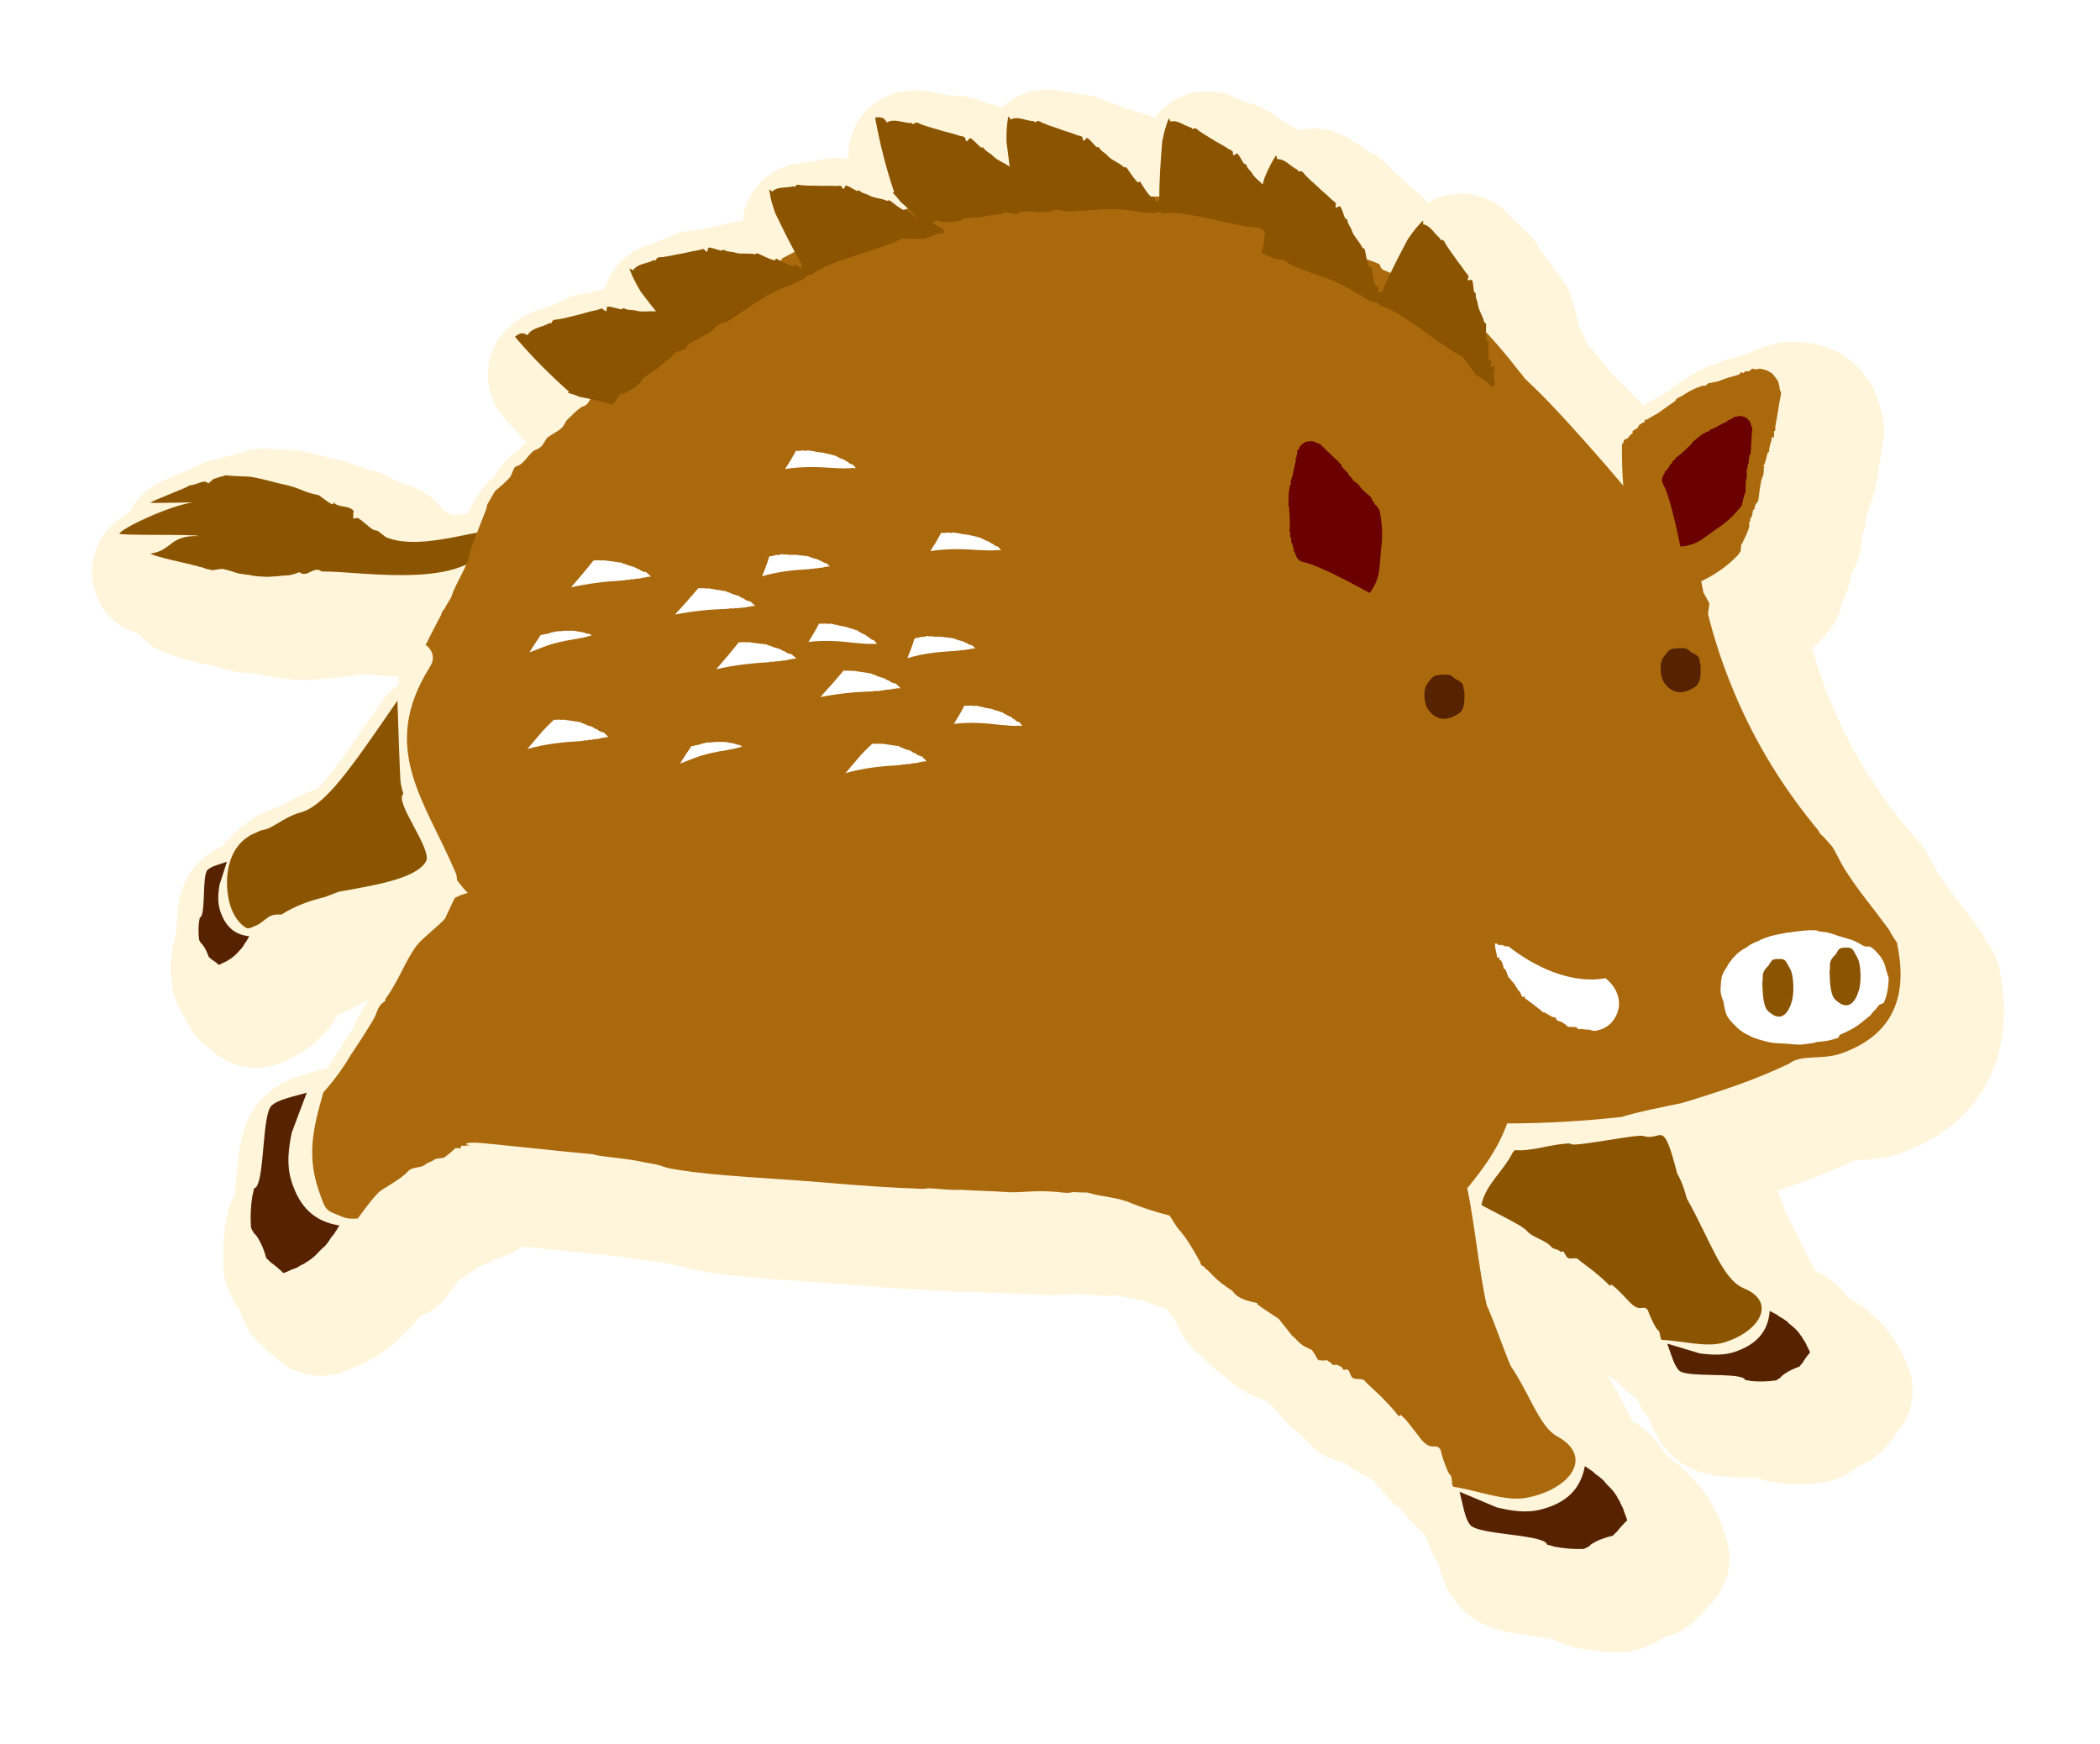 <?xml version="1.0" encoding="UTF-8"?>
<svg id="_レイヤー_2" data-name="レイヤー 2" xmlns="http://www.w3.org/2000/svg" xmlns:xlink="http://www.w3.org/1999/xlink" viewBox="0 0 295 245">
  <defs>
    <style>
      .cls-1 {
        fill: none;
      }

      .cls-2 {
        fill: #6a0000;
      }

      .cls-3, .cls-4 {
        fill: #8b5400;
      }

      .cls-5 {
        fill: #fff5da;
        filter: url(#drop-shadow-1);
      }

      .cls-6 {
        fill: #fff;
      }

      .cls-7, .cls-8 {
        fill: #562200;
      }

      .cls-7, .cls-4 {
        fill-rule: evenodd;
      }

      .cls-9 {
        fill: #ab690e;
      }
    </style>
    <filter id="drop-shadow-1" x="0" y="0" width="295" height="245" filterUnits="userSpaceOnUse">
      <feOffset dx="5.37" dy="5.37"/>
      <feGaussianBlur result="blur" stdDeviation="4.03"/>
      <feFlood flood-color="#231815" flood-opacity=".65"/>
      <feComposite in2="blur" operator="in"/>
      <feComposite in="SourceGraphic"/>
    </filter>
  </defs>
  <g id="_レイヤー_2-2" data-name="レイヤー 2">
    <g>
      <g>
        <path class="cls-5" d="M255.53,157.61c1.49-.08,3.73-.19,6.12-1.03,11.28-3.95,16.44-13.66,13.8-25.98-.22-1.04-.63-2.04-1.2-2.94-.15-.25-.31-.49-.48-.73-.07-.11-.15-.22-.22-.33-.13-.26-.27-.52-.43-.77-.07-.11-.13-.21-.21-.32-.05-.07-.1-.14-.15-.21-.86-1.19-1.75-2.35-2.64-3.52l-.73-.95c-.96-1.25-2.05-2.69-2.79-4.01-.11-.19-.21-.4-.32-.61-.29-.56-.65-1.26-1.11-2.01-.28-.46-.6-.89-.96-1.29-.39-.44-.78-.89-1.16-1.33-.02-.02-.04-.04-.05-.06-.07-.08-.14-.16-.21-.24-.12-.17-.25-.34-.38-.5-4.44-5.35-7.85-10.96-10.43-17.13-1.12-2.68-2.04-5.31-2.78-7.98.61-.54,1.18-1.1,1.73-1.68.2-.21.38-.43.56-.66.79-.95,1.39-2.07,1.74-3.28h0c.09-.3.15-.59.21-.85,0-.02.01-.04.02-.06.34-.73.74-1.7,1.03-2.69.06-.2.11-.4.15-.6.02-.1.04-.21.06-.31.08-.23.15-.47.22-.72.01-.03.02-.06.04-.09.28-.52.55-1.12.75-1.81.04-.13.07-.26.11-.39.23-.89.31-1.67.35-2.13v-.13c.04-.15.06-.3.08-.46.16-.46.34-1.08.46-1.81.06-.34.1-.65.12-.93.25-.58.45-1.2.58-1.84.17-.35.31-.72.44-1.09.02-.07.05-.14.07-.22.12-.39.21-.77.27-1.13.11-.43.2-.87.25-1.32.02-.19.04-.38.05-.57,0-.05,0-.1,0-.15.03-.15.05-.3.08-.46.14-.8.3-1.7.44-2.65,0,.06-.02.12-.02.12,0,0,0,0,0,0,.14-.64.42-1.98.26-3.66-.07-.73-.23-1.43-.46-2.11-.18-.79-.46-1.68-.88-2.55-.05-.1-.1-.2-.15-.3-.42-.78-.87-1.36-1.17-1.73-.02-.03-.04-.06-.06-.09-.73-1-1.48-1.74-2.5-2.45-1.75-1.24-4.48-2.35-7.41-2.21-.56-.03-1.19,0-1.87.1-.63.1-1.37.28-2.17.61-.33.08-.66.17-.98.28-.44.15-.94.37-1.47.66-.29.09-.57.17-.83.26-.16.05-.33.12-.5.18-.05.01-.11.02-.17.03-.83.13-1.68.38-2.52.78-.22.07-.44.16-.67.25-1.43.5-2.69,1.21-3.72,1.85-1.03.53-1.87,1.14-2.55,1.79-.16.11-.35.24-.56.4-.23.15-.47.31-.72.5h-.02c-.85.32-1.65.75-2.36,1.29-1.41-1.52-2.58-2.72-3.37-3.46-.29-.29-.69-.68-1.14-1.11-.19-.26-.4-.52-.62-.76-.98-1.26-1.96-2.46-2.96-3.61-.08-.25-.17-.5-.28-.74-.14-.34-.32-.71-.55-1.1-.06-.13-.11-.26-.16-.37-.03-.12-.05-.23-.08-.33-.09-.73-.26-1.44-.51-2.12-.18-.96-.55-2.24-1.34-3.53-.28-.46-.61-.89-.96-1.29-.13-.18-.25-.33-.37-.48-.35-.51-.67-.93-.92-1.26l-.19-.25c-.05-.08-.1-.15-.15-.23-.18-.26-.39-.56-.61-.86-.09-.12-.18-.24-.25-.35-.02-.03-.04-.06-.05-.09-.78-1.44-1.77-2.54-2.87-3.34-.3-.34-.7-.77-1.22-1.23-1.13-1.36-2.65-2.39-4.41-2.92-2.47-.74-5.09-.39-7.25.89-.13-.16-.28-.32-.43-.48-.37-.38-.77-.73-1.2-1.05-.18-.16-.35-.3-.51-.43-.47-.45-.89-.81-1.22-1.1-.09-.08-.18-.16-.27-.23-.11-.11-.22-.22-.33-.32l-.56-.51c-.17-.15-.35-.31-.5-.45-.02-.02-.05-.05-.07-.08-1.08-1.29-2.32-2.17-3.59-2.73-.4-.3-.96-.7-1.68-1.1-1.42-1.11-3.17-1.8-5.05-1.92-.94-.06-1.87.02-2.76.24-.56-.35-1.05-.63-1.41-.83l-.28-.15s-.08-.05-.12-.08c-.26-.16-.56-.35-.87-.54-.14-.09-.29-.17-.42-.25-.01-.01-.03-.02-.04-.03-1.3-1.04-2.67-1.66-4.01-1.97-.41-.19-.95-.43-1.6-.65-1.62-.82-3.48-1.16-5.35-.91-2.49.33-4.7,1.68-6.15,3.66-.18-.09-.38-.18-.57-.26-.49-.21-1.01-.37-1.53-.49-.21-.07-.41-.13-.59-.18-.61-.23-1.15-.4-1.57-.53-.11-.04-.22-.07-.32-.1-.17-.07-.34-.13-.51-.19l-.65-.22c-.25-.08-.51-.17-.72-.24-.03-.01-.06-.03-.1-.04-1.48-.74-2.94-1.05-4.31-1.07-.49-.12-1.18-.28-2.02-.36-1.8-.47-3.74-.37-5.54.31-1.14.43-2.16,1.08-3.02,1.89-.04-.01-.08-.02-.12-.03-.13-.03-.25-.06-.36-.09-.07-.02-.14-.05-.21-.07-.33-.1-.72-.22-1.12-.33-.19-.05-.38-.1-.54-.16-.08-.03-.16-.06-.24-.09-1.57-.69-3.09-.93-4.5-.86-.41-.08-.94-.18-1.58-.23-1.37-.45-2.95-.63-4.73-.45-2.62.27-4.99,1.66-6.51,3.81-1.19,1.68-1.76,3.7-1.66,5.72-.06,0-.12,0-.17,0-1.63-.24-3.11-.09-4.4.31-.44.04-1.03.1-1.7.24-1.79.1-3.54.72-5.02,1.83-2.05,1.55-3.31,3.86-3.57,6.34-.22.01-.45.04-.68.07-.38.05-.76.13-1.14.23-.09.02-.18.05-.27.08-.27.05-.51.11-.73.17-.65.11-1.21.24-1.64.34-.12.03-.23.05-.33.08-.13.02-.27.04-.4.07-.26.05-.56.11-.87.17-.21.04-.42.09-.61.12l-.16.02c-1.65.11-3.07.57-4.26,1.25-.46.14-1.09.34-1.81.66-1.79.47-3.43,1.49-4.66,2.96-.82.98-1.41,2.11-1.76,3.3-.03,0-.05.02-.08.02-.12.03-.23.07-.34.1-.1.02-.19.04-.29.06-.32.07-.7.17-1.09.27-.2.05-.4.1-.58.15-.04,0-.09.01-.13.02-1.75.19-3.21.75-4.42,1.54-.39.13-.89.32-1.46.58-1.42.3-2.89.94-4.34,2-2.12,1.55-3.47,3.94-3.7,6.55-.21,2.39.53,4.76,2.04,6.59.14.19.29.37.44.54.92,1.07,1.88,2.13,2.87,3.16-.05.05-.1.09-.15.14-.27.26-.54.55-.8.85-1.26.79-2.52,2-3.51,3.86-.07.06-.15.12-.22.19,0,0-.09.08-.09.08-.01,0-.02.02-.03.02-.09.07-.19.16-.26.22-.75.66-1.39,1.44-1.89,2.3l-1.13,1.97c-.07.13-.15.26-.21.4-.79.12-1.57.21-2.16.21,0,0,0,0-.01,0-.38-.25-.76-.46-1.12-.63-.42-.58-.91-1.11-1.46-1.58-1.73-1.48-3.49-2.11-4.74-2.42-.37-.18-.74-.34-1.12-.47-.76-.49-1.85-1.04-3.25-1.3-.17-.04-.29-.07-.36-.09l-.15-.06c-.74-.31-1.59-.65-3.17-1.08-.18-.05-.36-.09-.54-.13-.78-.16-1.33-.31-1.85-.45-.96-.25-2.04-.54-3.7-.82-.66-.12-1.16-.14-2.01-.17-.45-.02-1.07-.03-1.51-.06-1.37-.22-2.78-.12-4.11.29-.32.1-.66.19-.98.28-.23.07-.47.14-.7.23l-.1.04c-.12.04-.25.08-.37.12-.64.11-1.31.28-2.01.52-1.07.19-2.09.58-3.01,1.12-.43.19-1.02.42-1.6.66-3.2,1.3-5.78,2.35-7.31,5.46-1.53.97-2.84,2.04-3.67,3.21-1.18,1.66-1.77,3.67-1.68,5.71.08,1.67.81,6.49,6.46,8.22.34.41.72.79,1.13,1.14,1.63,1.38,3.3,2.11,9.23,3.38.22.06.44.12.67.17.19.06.39.12.58.16.66.24,1.23.37,1.64.44.9.24,1.93.36,3.09.29.58.18,1.18.32,1.8.42.55.12,1.06.19,1.49.23.51.1,1.03.17,1.56.21.23.03.47.05.71.06h.11s.1,0,.15.01c1.09.1,2.37.05,4.31-.16.71-.02,1.38-.11,1.99-.23.84,0,1.74-.09,2.71-.34h.03c.72,0,2.15.09,3.54.18.6.04,1.23.08,1.88.13-.01.12-.02.24-.03.37-.01.28,0,.55,0,.83-.91.62-1.72,1.39-2.38,2.33l-.95,1.37c-3.11,4.51-6.62,9.59-8.22,10.92-2.05.64-3.64,1.59-4.71,2.23-.03.02-.07.04-.1.06-1.03.3-2.02.77-3.12,1.28-.31.15-.61.31-.91.49-.28.17-.55.36-.8.55-1.34.92-2.5,2.04-3.46,3.31-1.26.57-2.66,1.42-3.88,2.84-.13.15-.26.31-.38.46-2.07,2.73-2.19,5.78-2.29,8.47,0,.14-.01.31-.02.48-.26.69-.44,1.43-.52,2.19,0-.08.02-.14.01-.14,0,0,0,0,0,0-.04.22-.08.44-.11.66-.18,1.46-.18,3.08.01,4.68.11.93.36,1.83.75,2.68.16.37.35.74.55,1.08.11.18.22.36.36.58.1.15.2.31.31.45.58,1.41,1.51,2.66,2.7,3.62.34.31.71.59,1.1.84,1.69,1.51,3.86,2.31,6.06,2.31,1.02,0,2.04-.17,3.03-.52.49-.17.95-.38,1.36-.58.63-.26,1.18-.57,1.65-.87.36-.2.71-.43,1.05-.68,1.02-.69,1.82-1.48,2.36-2.11.03-.03.06-.07.09-.1.51-.5.97-1.07,1.4-1.71.13-.19.26-.38.37-.57.09-.13.17-.26.25-.39.78-.24,1.52-.57,2.21-1.01.54-.34,1.25-.65,2.11-.92-1.09,1.28-1.79,2.67-2.2,3.78-.47.79-1.51,2.41-2.03,3.19-.51.72-.85,1.29-1.13,1.75-.15.25-.29.47-.46.74-.13.03-.26.05-.39.09-.36.11-.74.21-1.11.31-2.26.61-5.36,1.44-7.8,3.99-.13.14-.26.29-.39.44-2.49,2.97-2.81,6.64-3.19,10.88-.06.62-.13,1.44-.2,2.11-.47.84-.8,1.77-.99,2.75-.04.24-.1.48-.16.71-.05.19-.09.39-.12.58-.34,2-.45,4.22-.3,6.44.06.94.27,1.86.61,2.73.24.67.55,1.31.93,1.91l-.03-.04c.1.18.21.36.31.53.18.29.38.57.58.84.03.08.06.19.1.32.49,1.7,1.46,3.23,2.8,4.38.37.39.78.74,1.21,1.05.29.21.5.38.69.57,1.74,1.74,4.07,2.67,6.45,2.67.85,0,1.71-.12,2.55-.36.73-.21,1.46-.51,2.03-.77.9-.32,1.63-.7,2.11-.98.61-.29,1.12-.6,1.5-.87,1.32-.78,2.35-1.72,2.99-2.38.14-.14.28-.29.41-.44.95-.81,1.61-1.65,2.06-2.28.01-.02.02-.03.04-.05.03-.04.06-.08.09-.13,1.62-.62,3.05-1.69,4.09-3.12.51-.7,1.11-1.52,1.64-2.16.03-.02.06-.04.09-.05.78-.49,1.73-1.07,2.67-1.79.66-.21,1.43-.52,2.22-.99,1.04-.24,2.38-.71,3.69-1.7l.04-.03s.09-.04.14-.05c1.6.16,3.92.4,5.78.59,2.89.3,5.86.61,7.86.79.91.21,1.86.32,2.99.45.59.07,1.3.15,2.13.27.71.1,1.04.16,1.36.23.42.09.83.17,1.42.27.18.03.33.06.45.08.85.3,1.75.55,3.46.83,4.32.71,8.9,1.02,14.2,1.38,2.71.18,5.51.37,8.53.63l1.08.09c1.28.11,2.4.21,4.68.34.36.02.81.05,1.32.08.76.05,1.62.11,2.52.15.39.02.76.03,1.15.05.5.02,1.04.04,1.69.07.73.05,1.39.04,2.04-.02.19.01.38.03.56.05.75.06,1.67.14,2.85.15.2,0,.43,0,.68,0,.96.06,1.97.1,2.94.14.91.03,1.78.06,2.5.12,1.72.14,3.09.06,4.19,0,1.05-.06,1.88-.11,3.15,0l.19.02c.4.05.99.12,1.7.14.62.03,1.21,0,1.74-.07.07,0,.14,0,.21,0,.87.21,1.65.34,2.34.46.56.1,1.33.23,1.54.32.15.07.31.14.47.2.93.36,1.87.7,2.82,1.01.04.05.08.09.12.14.46.51.99,1.45,1.44,2.24.49,1.21,1.24,2.34,2.22,3.3.29.29.6.55.91.79.07.06.13.12.2.17,1.21,1.28,2.5,2.3,3.51,3.01,1.68,1.66,3.62,2.56,5.24,3.09.32.22.68.46,1.1.74.22.27.41.52.55.69.42.6.92,1.16,1.5,1.66.08.07.17.16.26.26.73.77,1.45,1.36,2.13,1.82,1.41,1.95,3.53,3.25,5.86,3.64h.02c1.14,1.08,2.38,1.71,3.41,2.09,0,0,0,0,0,0,.15.14.3.28.42.4.17.19.35.38.53.56.36.35.77.81,1.22,1.38.64.81,1.39,1.49,2.22,2.02.14.18.26.34.36.48.44.58.89,1.18,1.51,1.79.49.49.99.94,1.52,1.32.07.14.14.28.21.41.23.99.66,2.18,1.48,3.37,0,.01.01.02.02.03.02.03.05.06.07.09.51,2.04,1.31,4.48,3.34,6.56.13.14.27.27.41.4,2.81,2.54,6.29,2.99,10.32,3.52.57.07,1.3.17,1.91.26.7.41,1.45.72,2.25.94l.53.14c.36.12.72.21,1.09.29,1.71.34,3.53.52,5.3.52.26,0,.52,0,.78-.01,1.05-.03,2.08-.24,3.05-.62.5-.18.99-.4,1.46-.67.49-.23.95-.5,1.38-.8.06-.02.12-.03.2-.05,1.69-.42,3.22-1.31,4.41-2.56l.06-.06c.41-.37.78-.77,1.12-1.21.18-.24.32-.38.4-.45,2.41-2.22,3.45-5.56,2.72-8.75-.17-.75-.43-1.49-.66-2.08-.26-.84-.58-1.56-.87-2.1,0,0,0-.01,0-.02-.24-.57-.51-1.05-.75-1.44-.7-1.33-1.58-2.37-2.23-3.04-.13-.14-.27-.29-.41-.42-.5-.62-1.07-1.2-1.72-1.74-.33-.29-.65-.55-.97-.78-.32-.28-.65-.53-.99-.77-1.01-1.77-2.54-3.45-4.74-4.84-.36-.59-.87-1.56-1.23-2.26-.7-1.33-1.48-2.8-2.42-4.3.43.35.88.66,1.36.92.06.07.12.13.18.19.43.46.92.97,1.56,1.49.36.29.77.59,1.23.88.39,1.05.94,1.99,1.64,2.81.65,1.73,1.67,3.85,3.72,5.55.15.13.31.25.48.37,2.94,2.13,6.25,2.2,9.75,2.28.4,0,.92.02,1.37.04.7.29,1.44.49,2.21.6l.19.02c.37.08.74.14,1.11.17.69.06,1.4.09,2.11.09,1.13,0,2.26-.08,3.36-.23.97-.14,1.92-.43,2.8-.86,0,0,.02,0,.03-.02.51-.24.95-.49,1.42-.83.36-.22.7-.46,1.02-.73,1.57-.59,2.95-1.61,3.99-2.93.39-.44.74-.91,1.05-1.42.03-.05.07-.1.11-.15,2.18-2.49,2.84-5.97,1.72-9.09-.22-.62-.5-1.21-.76-1.72-.31-.73-.67-1.34-.99-1.81-.22-.39-.47-.77-.75-1.14-.82-1.23-1.79-2.16-2.55-2.79-.09-.07-.17-.14-.26-.21-.48-.47-1.01-.9-1.59-1.31-.41-.3-.8-.55-1.15-.74-.17-.12-.36-.21-.54-.31-1.08-1.44-2.58-2.75-4.58-3.77-.54-.87-1.33-2.5-1.94-3.75-.67-1.37-1.42-2.89-2.28-4.5-.27-.9-.63-1.88-1.09-2.9,3.63-1.2,7.1-2.5,10.95-4.32.08,0,.16,0,.23-.01ZM259.16,54.39h0c0-.12-.01-.27-.03-.45.01.15.02.3.03.45ZM232.29,202.18h0c-.09-.07-.17-.15-.26-.22,0,0,0,0,0,0,.08.06.17.14.27.23ZM61.03,169.67c-.24-.1-.48-.22-.71-.35.23.13.47.24.71.35ZM60.13,169.21c-.22-.13-.43-.26-.65-.41.21.15.42.28.65.41ZM248.37,43.48h0c-.34-.11-.68-.21-1.04-.28.34.07.69.16,1.04.28ZM227.61,50.62s0,0,0,0c-.05.04-.09.07-.14.11.04-.04.09-.07.14-.11ZM40.42,139.6c.08-.1.15-.19.23-.29,0,0,0,0,.01-.01-.07.09-.15.2-.24.3ZM51.5,181.99h0c.06-.07.13-.15.19-.23-.03.04-.1.12-.19.23ZM57.34,166.7c.11.15.23.29.35.44-.12-.14-.24-.28-.35-.44ZM57.98,167.49c.16.17.32.33.49.49-.17-.16-.33-.31-.49-.49ZM59.28,168.65c-.2-.15-.39-.3-.58-.46.19.16.38.32.58.46ZM61.19,169.74c.27.11.55.21.83.3-.27-.08-.55-.18-.83-.3ZM62.1,170.06c.31.09.64.17.96.23-.31-.05-.63-.13-.96-.23ZM173.62,192.18s0,0,0,0c.08.13.16.27.25.4-.09-.13-.18-.26-.26-.4ZM174.08,182.18s0,0,0,0c0,0,0,0,0,0,0,0,0,0,0,0h0ZM257.2,178.97h0c-.06-.04-.12-.08-.17-.12,0,0,0,0,0,0,.05.03.11.07.18.12Z"/>
        <g>
          <path class="cls-3" d="M50.4,72.84c.56.34,1.31,1.11,1.96,1.52.29.2.53.09.78.26.18.13.58.45,1.06.83,5.48,2.31,15.48-2.29,14.94-.25-2.13,8.08-18.28,4.99-23.96,5.07-1.13-.87-1.97.97-3.11.11-.01.01-.04.02-.05,0-.67.27-1.34.48-1.9.44-.05,0-2.48.3-3.18.17-.19,0-.33-.02-.49-.02-.03,0-.08,0-.13-.02-.44-.02-.87-.08-1.26-.19-.3-.01-.97-.11-.99-.13-.52-.05-.97-.17-1.3-.32-.09-.05-1.1-.33-1.27-.35v-.02s0,0-.03,0c-.59-.13-1.67.26-1.78.12-.34-.13-.77-.1-.99-.27-.06-.05-.73-.19-.78-.2-.1-.02,0,0-.1-.04-.24-.12-.91-.17-.98-.27,0,0-5.2-1.1-5.72-1.53,3.06-.37,2.64-2.59,6.72-2.45.01-.3-11.07-.04-11.08-.35.7-.98,7.25-3.96,10.35-4.39.1-.01-5.94.14-5.98.05.09-.23,5.34-2.16,5.42-2.41,1.17-.08,2.17-.98,2.69-.29,1.21-.9.12-.37,1.33-.82.39-.11.8-.23,1.18-.34.42.13,3.24.18,3.39.21,2.26.38,3.01.74,5.27,1.21,2.45.66,1.8.83,4.38,1.39.07,0,2.47,2.03,1.98.96,1,.93,1.85.31,2.89,1.19,0,.12,0,.25-.03.37,0,.04,0,.12,0,.2,0,.17,0,.32-.02.49.42.2.33-.21.81.07Z"/>
          <path class="cls-3" d="M59.84,121.02c.96-1.71-4.52-8.4-3.18-9.5-.16-.64-.37-1.24-.41-1.92-.1-1.36-.38-9.81-.42-11.19-6.48,9.38-10.13,14.91-13.87,15.79-2.14.62-3.85,2.35-5.13,2.38-.06,0-.88.37-1.73.77-.06.04-.08.09-.15.13-2.99,1.8-3.49,5.93-2.77,9.08.32,1.45,1.06,2.92,2.35,3.74.18.12.4.09.63.05.39-.18.75-.33,1.14-.5.55-.37,1.06-.8,1.38-1.01.57-.39,1.18-.41,1.81-.38.03,0,.07-.02.1-.03,1.77-1.13,3.83-1.9,6.05-2.43.68-.26,1.33-.52,1.93-.74,3.77-.73,10.8-1.63,12.26-4.25Z"/>
          <path class="cls-3" d="M244.95,180.95c-3.02-1.24-4.7-6.75-7.99-12.6,0,0,0,0,0,0-.31-1.11-.66-2.32-1.36-3.52-2.06-8.08-2.09-4.44-4.77-5.27-.89-.27-9.18,1.48-10.1,1.17-.05-.03-.1-.07-.14-.11-2.3-.04-5.52,1.18-7.75.92-.11.13-.26.19-.35.38-1.35,2.65-3.8,4.47-4.39,7.32.83.58,5.68,2.8,6.38,3.64.79.97,2.75,1.34,3.44,2.26.29.38.95.28,1.21.62.05.09.16.06.26.04.1-.01.2-.03.26.03.33.44.34.82.78.93.31.07,1.06-.15,1.3.14.16.23,2.24,1.67,2.49,1.97.66.51,1.3,1.1,1.92,1.74.08-.06.16-.11.24-.17.3.24.6.44,1.08.94,1.1,1.1,1.52,1.62,1.84,1.87,1.26,1.06,1.62-.1,2.24.87-.09.1,1.19,2.85,1.41,2.73.33.36.18,1.09.49,1.36.05.05.03.03,0,0,2.59.07,6.21,1.11,8.67.38,5.07-1.5,7.59-5.7,2.83-7.64Z"/>
          <path class="cls-9" d="M266.54,132.51c-.38-.61-.82-1.19-1.14-1.85,0,0-.01-.02-.02-.03-1.04-1.44-2.13-2.84-3.21-4.25-1.25-1.63-2.5-3.31-3.51-5.11-.4-.71-.78-1.54-1.24-2.3-.42-.47-.83-.95-1.24-1.41-.01,0,0-.02-.03-.03-.37-.26-.6-.58-.75-.92-4.56-5.51-8.62-11.77-11.82-19.42-1.5-3.6-2.72-7.2-3.65-10.95.06-.49.14-.94.2-1.45-.23-.48-.52-1-.84-1.55-.64-3.09-1.14-6.25-1.39-9.64-.03-.13-.11-.26-.14-.31-1.96-3.22-4.49-5.56-7.82-5.43-.66.04-1.29.17-1.91.36-5.21-6.18-10.41-11.8-12.2-13.48-.38-.38-.99-.97-1.68-1.62-.15-.21-.31-.43-.45-.63,0-.02-.02-.01-.04-.04,0-.02-.02-.02-.04-.01-2.04-2.66-4.05-4.99-6.12-7.09-.78-.19-1.19-1.22-2.01-1.34-.09-.07-.71-.79-.79-.86-1.58-1.56-2.14-1.09-3.67-2.28-.11.21-1.04-1.05-1.15-.84v.03c-.16.23-.44.32-.68.21-.5-.25-1.03-.52-1.55-.8-1.09-.56-2.23-1.14-3.2-1.5-.21-.07-.53-.26-.62-.82-.67-.35-1.32-.55-2.02-.78-.79-.24-1.62-.5-2.46-1.01-.37-.22-.63-.62-.87-.97-.07-.11-.14-.24-.22-.34-.37.14-.84.19-1,.16-1.95-.27-3.7-1.29-4.64-1.83l-.31-.16c-.15-.11-.45-.15-.73-.16-.53-.09-1.08-.17-1.47-.55-.21-.21-.31-.41-.35-.6-.38-.03-.77-.17-1.07-.29l-.23-.07c-.59-.22-.94-.37-1.17-.47q-.32-.15-.71-.12c-1.17.08-1.8-.05-2.47-.2-.21-.05-.45-.1-.69-.14-1.04-.2-2.03-.54-2.98-.86-.9-.32-1.83-.63-2.81-.83-1.84-.36-5.39-.33-6.63-.31-.26,0-.49-.1-.67-.17-.08-.05-.17-.08-.25-.08-.93-.21-1.34-.16-1.71-.12-.15,0-.27,0-.42.02-1.83.01-2.72-.13-3.78-.99-1.47.64-2.81.33-4.11.04-.68-.17-1.39-.31-2.14-.33-.39-.02-.76.13-1.11.26-.3.12-.59.23-.86.23-.26,0-.48-.09-.82-.23-.51.02-1.09.04-1.7.06-1.92.07-4.11.14-5.21.55h0s-.25.12-.35.13c-.09.18-.24.29-.43.3-.35,0-.65-.15-.93-.34,0,.09-.07.2-.15.32-.29.29-.66.12-1.16-.1h-.45c-.67,0-1.65,0-2.42.08-.04.19-.12.38-.26.46-.28.2-.57.09-.86-.08-1.54.61-3.2,1.41-3.93,1.77-.22.12-.46.12-.64.12-.09,0-.18,0-.24.03-.87.2-1.23.41-1.55.59-.12.08-.23.13-.37.2-1.62.78-2.44,1.02-3.61.63-1.11,1.22-2.37,1.48-3.6,1.75-.66.13-1.33.28-1.98.57-.34.16-.64.46-.9.71-.24.25-.47.48-.7.59-.22.11-.44.1-.79.12-.43.22-.95.49-1.47.77-.51.26-1.02.53-1.53.8-.12.2-.23.36-.26.39-.32.28-1.38.84-2.09,1.05-.21.15-.41.31-.57.45h0c-.04.06-.19.22-.27.27-.04.22-.14.37-.3.46-.31.14-.62.12-.9.06,0,.09,0,.21-.05.37-.18.4-.54.4-1.05.4l-.4.19c-.59.28-1.47.69-2.11,1.09,0,.2,0,.41-.11.54-.22.37-.59.35-.94.27-.32.25-.51.44-.67.61-.26.25-.5.51-1.08.85-.04.12-.22.41-.32.48-.79.52-1.51,1.01-2.25,1.47-1.03.65-2.02,1.27-2.99,1.99-.16.11-.29.3-.45.5-.22.28-.47.61-.85.8-.21.1-.42.09-.69.04-.05.05-.17.26-.25.4-.2.35-.4.67-.61.85-.27.17-.54.16-.88.18-.03.12-.11.36-.33.52-.32.23-.66.47-1.01.68-.26.17-.53.35-.77.53,0,.12-.02.28-.12.55-.22.36-.59.34-.93.28-.11.08-.27.28-.41.46-.3.39-.6.79-1.03.89-.22.04-.34.32-.51.79-.12.33-.26.68-.52.9-.15.13-.54.24-.72.14-.1-.05-.17-.13-.24-.2-.07.11-.13.25-.19.35-.27.52-.59,1.09-1.11,1.2-.32.07-.99.64-2.01,1.67l-.2.18c-.13.12-.24.33-.35.53-.15.26-.29.51-.49.68-.3.27-.7.53-1.1.76-.34.21-.68.4-.93.62-.06.06-.19.29-.28.45-.19.29-.36.6-.57.78-.28.25-.54.34-.75.45-.19.06-.32.13-.43.24-.22.22-.43.47-.66.72-.49.62-1.01,1.21-1.62,1.33-.22.05-.35.33-.54.8-.11.31-.24.64-.45.86-.63.68-1.29,1.24-1.87,1.72-.05.04-.1.08-.14.12-.37.64-.74,1.3-1.12,1.95,0,.19-.04.39-.11.58-.75,1.9-1.49,3.81-2.2,5.73-.34,2.39-2.01,4.38-2.7,6.61-.33.55-.67,1.11-.99,1.7-.24.21-.37.5-.45.83-.93,1.71-1.73,3.34-2.1,4.08-.03.01-.06.06-.1.08.93.65,1.45,1.83.66,3.08-7.22,11.44-.78,18.72,3.57,28.92.15.34.2.7.21,1.06.43.61.94,1.22,1.51,1.83-.63.15-1.24.36-1.82.69-.26.48-.82,1.7-1.36,2.88-.81.97-3.17,2.74-3.95,3.75-1.62,2.1-2.5,4.9-4.36,7.44-.38.54.38.06-.55.74-.49.36-.87,1.55-.89,1.6-.22.7-2.86,4.69-2.96,4.83-.75,1.04-.91,1.56-2.02,3.1-.77,1.09-1.61,2.11-2.38,2.98-1.49,5.2-2.34,8.95-.58,13.97.97,2.75.86,2.55,3.35,3.53.7.28,1.39.25,2.07.2.99-1.35,1.93-2.63,2.89-3.63.52-.54,3.14-1.83,4.12-2.95.63-.75,1.85-.44,2.47-1,.32-.28.91-.38,1.22-.66.24-.25,1.24-.17,1.47-.35.68-.51.9-.66,1.55-1.31.37.03.67.05.66.07.17-.15.06-.48.29-.39.07.05.71-.04,1.09-.06,0,0-.04,0-.05-.02,0,.01,0,0-.01,0h0c-.08-.01-.14-.02-.2-.03-.83-.23.32-.35,1.09-.32,1.95.11,12.69,1.31,16.54,1.64.51.24,2.03.33,4.67.69,1.73.23,1.91.35,3.06.54,2.61.43,1.22.46,3.89.91,5.99.98,13.26,1.16,22,1.92,1.8.15,2.77.25,5.5.42.9.05,2.35.16,3.79.23.91.04,1.67.06,2.97.13.84.05.81-.08,1.21-.07,1.43.06,2.32.22,3.79.23.18,0,.42,0,.7-.02,2.05.15,4.44.17,6.05.3,2.43.2,3.84-.3,7.46,0,.42.04.9.12,1.36.13.42.02.91-.11.91-.11.84.05,1.48.07,2.02.07,2.01.65,4.17.58,6.36,1.58,1.64.64,3.36,1.2,5.17,1.65.58.9,1.02,1.65,1.23,1.87,1.39,1.54,2.34,3.42,3.09,4.69-.05.1.2.63.41.52.38.53.56.48.9.87,1.05,1.2,2.44,2.17,3.19,2.62.74,1.15,2.24,1.45,3.52,1.73-.02.04-.03.09-.05.13.4.35,1.67,1.17,3.04,2.08.82,1.03,1.91,2.38,1.79,2.27.29.25.64.59.91.87.62.65,1.05.81,1.4.95h0c.1.13.25.14.4.19.06.04.14.1.21.17.33.4.61,1.04.9,1.44.04-.06.09-.11.14-.16.08.28,1.09-.01,1.16.14.15.26.35.13.5.41.14.28.43.2.71.15.21.13.47.2.69.31.1.15.2.29.3.45.07-.03.15-.05.22-.07.05,0,.1,0,.15,0,.12,0,.24,0,.3.07.34.56.3,1.02.81,1.2.36.12,1.27-.04,1.52.34.16.29,2.44,2.26,2.7,2.65.71.69,1.39,1.47,2.05,2.3.11-.06.21-.12.31-.18.32.32.65.6,1.15,1.25,1.17,1.45,1.59,2.11,1.93,2.45,1.36,1.41,1.93.1,2.54,1.31-.11.11,1.05,3.52,1.32,3.41.34.46.1,1.27.39,1.64,0,0,0,.01.02.03.06.07.03.04,0,0,3.06.41,7.21,2.1,10.2,1.56,6.19-1.14,9.71-5.78,4.32-8.69-2.38-1.29-3.89-6.12-6.45-9.83,0,0,0,0,0,0-.85-1.91-2.11-5.71-3.39-8.59-1.05-4.72-1.7-11.55-2.73-16.48.04,0,.08-.02.12-.02,2.02-2.54,4.13-5.21,5.5-8.99,5.39,0,10.81-.33,16.07-.91,2.47-.76,5.59-1.35,8.5-1.96,5.56-1.7,10-3.13,15.07-5.54,1.53-1.3,4.63-.49,7.23-1.4,8.29-2.9,9.23-9.23,7.9-15.46Z"/>
          <path class="cls-7" d="M204.63,100.4c1.15-.5,1.13-1.86,1.08-3.29-.29-.62.15-.93-.84-1.53-.67-.31-.33-.14-.89-.58-.4-.31-.82-.26-1.59-.21-1.22.05-1.19.4-1.95,1.33-.34.42-.57,1.99.02,3.27.77,1.32,2.17,2.21,4.17,1.01Z"/>
          <path class="cls-9" d="M227.86,62.35s.08.02.11-.01c.13-.14.05-.4.19-.54.09-.11.39-.14.5-.26.28-.3.37-.54.67-.65.06-.02-.03-.26.01-.31.26-.27.82-.41.85-.74.01-.15.24-.24.34-.31.18-.16.33-.15.5-.27.06-.05-.02-.25,0-.3.02-.03.29,0,.34-.03.59-.41,1.38-.74,1.83-1.11.32-.25.61-.41.85-.59.32-.27.59-.4.84-.6.18-.13.5-.31.51-.41.02-.27.72-.51.85-.59.72-.47,1.6-1.01,2.35-1.23.27-.09.52-.26.66-.21.46.15.62-.53,1-.38.33-.14.66-.12,1-.22.33-.09.66-.26,1.01-.37.57-.2,1.3-.37,2.01-.61.14-.06.19-.28.34-.33.07-.01.25.13.33.13.05,0,.11-.22.17-.24.05,0,.29-.04.32-.02.32.11.61-.34.68-.35.22-.03.45.11.67.09,0,0,.1-.07.17-.08.41-.09,1.34.2,1.81.53.3.21.29.24.48.49.12.19.4.49.48.64.18.37.3,1.09.3,1.33,0,.11.16.21.16.21.04.44-.13.88-.21,1.44-.18,1.19-.43,2.52-.58,3.42-.04.19,0,.41-.02.59-.01.12-.16.07-.16.09-.06.22.04.54-.02.76-.06.17-.2.11-.33.17-.04.02,0,.26,0,.31-.22.58-.33,1.13-.38,1.68-.01.12-.16.06-.17.09-.15.51-.23,1.01-.37,1.38-.15.42-.08.38-.34.48.45.16.17.18.16.35-.02.25.01.53-.03.75-.05.39-.28.71-.35,1.08-.09.4-.13.88-.21,1.3-.08.48-.09,1-.2,1.44-.06.21-.32.42-.34.47-.1.23-.1.4-.18.53-.02.04,0,.12,0,.17-.01.12-.16.05-.17.08-.13.44-.1.68-.19.84-.01.03,0,.12,0,.15-.01.12-.16.06-.17.09-.12.45,0,.6-.19.69-.08.04.02.49,0,.6-.2.71-.65,1.67-.89,2.1-.02.02,0,.11,0,.14-.01.14-.16.05-.18.1-.14.38-.08.88-.2,1.28,0,0-.14.01-.18.1-.01.06-.02.12-.05.18-3.33,3.6-8.18,5.33-13.36,6.13-1.95-7.05-3.13-14.27-3.03-21.59Z"/>
          <path class="cls-2" d="M234.18,65.99c.14-.21.19-.37.35-.45.03-.02-.03-.15-.01-.18.13-.18.44-.32.44-.51,0-.1.13-.17.18-.22.08-.11.18-.12.27-.2.03-.04-.03-.14-.02-.18.01-.02.16-.04.18-.05.33-.3.77-.57,1-.84.17-.18.33-.29.45-.43.17-.18.32-.29.44-.43.09-.1.27-.23.27-.3,0-.15.39-.37.45-.43.39-.35.86-.75,1.28-.95.15-.08.29-.21.37-.18.28.04.32-.38.55-.32.18-.12.36-.15.55-.24.19-.09.37-.22.55-.32.32-.18.72-.35,1.12-.56.07-.04.1-.17.17-.22.03,0,.16.05.2.04.02,0,.06-.13.08-.15.03,0,.16-.05.19-.05.19.02.32-.26.37-.27.13-.05.26,0,.38,0,0,0,.05-.07.1-.07.24-.1.77-.02,1.06.11.19.11.2.12.32.24.08.08.26.23.3.31.13.2.23.61.26.74,0,.07.1.11.1.11.06.25-.02.53-.04.86-.02.71-.09,1.51-.12,2.04,0,.1.02.23.02.35,0,.07-.09.05-.09.07-.01.13.05.3.03.43,0,.11-.1.08-.17.13-.03.02.02.15,0,.18-.09.35-.12.69-.11,1.01,0,.07-.09.05-.1.07-.04.31-.06.62-.12.84-.07.25-.03.22-.18.31.27.04.11.08.12.19.01.15.03.31.02.45,0,.22-.12.43-.13.65-.03.24-.02.53-.04.77-.01.29.02.6-.03.86-.02.13-.15.27-.16.32-.04.13-.04.23-.07.33,0,.01,0,.06,0,.08,0,.07-.08.05-.08.07-.06.26-.02.4-.07.51,0,.01,0,.06,0,.09,0,.08-.09.06-.09.07-.03.13-.01.22,0,.29-.91,1.18-1.97,2.25-3.24,3.1-2.13,1.42-2.98,2.54-5.42,2.71-.56-2.57-.99-4.72-1.73-7.03-.62-2.01-1.09-1.84-.76-2.87.04,0,.07,0,.08-.01.02-.04.08-.22.08-.24,0-.1.06-.03.09-.07.06-.1,0-.23.06-.33.05-.08.22-.12.28-.2Z"/>
          <path class="cls-9" d="M175.71,79.17s.08-.07.06-.12c-.06-.21-.35-.29-.42-.51-.04-.14.1-.45.06-.63-.12-.45-.29-.68-.22-1.05.02-.06-.26-.12-.29-.19-.11-.42.1-1.04-.19-1.26-.13-.12-.08-.37-.1-.52-.04-.27.07-.41.04-.64-.01-.09-.25-.13-.29-.19-.01-.05.19-.29.18-.35-.04-.81.12-1.77.05-2.43-.05-.46-.02-.83-.06-1.18-.05-.46-.02-.81-.06-1.16-.02-.25,0-.66-.09-.73-.24-.19-.04-1-.05-1.17-.01-.97,0-2.14.24-2.99.08-.31.06-.65.2-.77.42-.35-.14-.92.25-1.19.06-.41.27-.72.39-1.09.1-.37.14-.79.25-1.19.15-.67.42-1.47.63-2.29.03-.17-.16-.35-.12-.53.02-.08.28-.16.32-.24.03-.05-.14-.24-.13-.31.01-.05.13-.3.17-.32.3-.24.04-.79.08-.86.1-.23.37-.37.49-.59,0,0,0-.14.03-.21.16-.46,1-1.17,1.6-1.42.39-.15.41-.13.76-.16.25,0,.71-.09.9-.08.46.05,1.23.38,1.45.52.11.06.31-.03.31-.03.46.23.78.66,1.26,1.07,1.04.89,2.16,1.94,2.93,2.63.16.14.39.25.56.38.11.09-.02.2-.01.21.17.2.54.29.71.48.13.17,0,.26-.04.43,0,.05.24.15.28.19.43.56.89,1,1.39,1.38.11.09-.03.2-.01.21.39.46.83.84,1.09,1.18.31.41.33.32.25.63.42-.33.27-.05.44.06.23.16.51.3.7.48.34.29.51.7.82,1,.33.31.77.65,1.13.97.41.38.9.69,1.26,1.07.16.18.21.56.24.61.16.24.32.34.41.5.02.04.11.07.15.1.11.09-.05.19-.02.21.34.38.59.51.69.69.02.03.12.07.15.09.1.08-.04.19-.02.21.35.39.57.35.55.59-.01.1.48.28.57.37.56.63,1.2,1.64,1.48,2.13,0,.03.11.06.14.09.12.1-.05.19-.02.23.27.35.8.61,1.1.96.02,0-.06.14,0,.23.04.04.1.1.14.15,1.44,5.38.17,11.07-2.2,16.52-7.94-2.39-15.57-5.63-22.53-10.14Z"/>
          <path class="cls-2" d="M181.7,77c-.08-.27-.18-.43-.13-.64,0-.04-.15-.08-.17-.12-.05-.24.05-.62-.11-.75-.08-.07-.06-.24-.06-.32-.03-.14.04-.24.02-.39,0-.05-.14-.07-.16-.11,0-.02.08-.16.09-.19-.02-.5.07-1.08,0-1.47-.03-.29,0-.5-.03-.72-.03-.27-.02-.47-.05-.69-.01-.14,0-.4-.05-.44-.14-.12-.04-.61-.04-.71,0-.59,0-1.29.11-1.8.05-.19.04-.4.12-.46.25-.2-.09-.56.13-.71.02-.24.14-.43.21-.66.06-.21.07-.47.13-.7.08-.42.22-.88.32-1.38.03-.1-.07-.22-.06-.31.02-.05.17-.1.18-.15.02-.02-.07-.14-.07-.18,0-.03.08-.18.09-.2.16-.14.02-.46.04-.52.06-.15.2-.21.28-.33,0,0-.02-.09,0-.13.1-.27.55-.68.88-.83.23-.08.24-.08.44-.09.13,0,.4-.05.49-.03.28.03.7.26.83.32.07.05.17,0,.17,0,.26.14.45.41.72.66.59.54,1.23,1.18,1.67,1.6.09.1.21.16.32.24.07.05,0,.12,0,.13.11.12.3.18.41.3.08.09,0,.15-.02.26,0,.03.15.08.17.11.24.34.51.61.79.84.06.05-.03.12-.02.13.24.26.49.51.64.73.16.24.17.19.14.37.23-.2.14-.03.24.04.13.1.29.2.41.31.19.17.29.42.47.59.18.21.43.41.63.61.24.23.54.42.72.65.1.11.12.32.16.37.08.13.16.22.22.31,0,.02.05.04.07.06.07.05,0,.11,0,.12.19.25.33.32.39.43.01.01.07.04.09.05.07.06-.01.12,0,.13.1.12.19.18.24.22.36,1.65.5,3.35.3,5.07-.33,2.88,0,4.43-1.64,6.67-2.62-1.4-4.81-2.61-7.33-3.67-2.19-.95-2.39-.41-3.02-1.46.02-.03.04-.06.04-.07-.02-.04-.14-.24-.15-.24-.09-.08,0-.08.01-.13-.05-.12-.2-.18-.24-.3-.04-.1.06-.28.03-.39Z"/>
          <path class="cls-8" d="M31.88,121.02c-.01.07-1.04,3.21-1.05,3.28-.2,1.26-.29,2.56.14,3.78.77,2.17,2.07,3.22,4.04,3.43-.04.06-.08.14-.1.18-.05.09-.08.14-.11.22-.01,0-.02.04-.05.04-.09.21-.21.38-.33.52-.07.13-.24.42-.26.43-.14.22-.28.39-.41.5-.03.02-.37.4-.41.45h0s0,0-.01.01c-.19.23-.7.66-.78.67-.11.11-.24.22-.35.25-.03.02-.18.1-.2.12-.02.04-.07.05-.11.08-.11.07-.39.21-.44.2,0,0-.43.25-.72.35-.33-.31-.68-.57-1.06-.81-.1-.11-.21-.21-.35-.3-.23-.66-.48-1.26-.94-1.83-.04-.04-.07-.06-.12-.07-.08-.12-.15-.24-.22-.36-.02-.05-.04-.11-.07-.16-.1-.87-.11-1.74-.02-2.46.04-.22.09-.43.11-.66.06-.01.12-.05.17-.1.63-.92.2-5.64.87-6.53.49-.56,1.75-.84,2.8-1.22Z"/>
          <path class="cls-8" d="M43.11,153.45c-.04.11-2.11,5.55-2.13,5.66-.45,2.19-.74,4.46-.08,6.66,1.16,3.85,3.34,5.84,6.77,6.36-.07.12-.13.25-.19.32-.09.15-.15.24-.23.38,0,0-.03.07-.07.08-.18.36-.41.64-.64.88-.12.23-.47.71-.48.72-.27.38-.53.66-.78.83-.06.03-.67.68-.74.77h-.02s0,.01-.01.03c-.34.38-1.27,1.08-1.42,1.1-.23.17-.44.34-.66.4-.05.03-.32.15-.36.19-.04.06-.13.07-.19.13-.19.12-.71.33-.8.32,0,0-.76.39-1.27.54-.56-.56-1.15-1.05-1.79-1.51-.18-.19-.37-.38-.6-.56-.34-1.18-.73-2.25-1.48-3.28-.07-.08-.11-.12-.2-.15-.13-.21-.24-.43-.38-.64-.02-.09-.05-.2-.11-.3-.1-1.54-.02-3.05.19-4.31.09-.38.18-.77.25-1.16.11-.03.22-.07.31-.18,1.17-1.55.83-9.87,2.09-11.37.9-.94,3.16-1.31,5.02-1.89Z"/>
          <path class="cls-8" d="M234.22,188.74c.09,0,4.46,1.35,4.55,1.36,1.74.23,3.53.33,5.22-.31,2.96-1.1,4.4-2.92,4.61-5.64.12.05.21.09.27.13.13.06.2.11.31.16,0,0,.05.01.07.04.28.12.52.29.72.46.2.09.59.33.6.35.31.19.54.37.68.56.04.04.57.48.65.54h0s.01,0,.03.02c.32.24.93.95.94,1.06.16.17.28.33.35.49.02.04.13.24.16.27.05.03.07.1.11.15.1.14.31.54.3.62,0,0,.34.58.48.97-.4.46-.76.95-1.07,1.48-.15.16-.28.32-.42.5-.91.33-1.73.71-2.5,1.34-.05.05-.09.1-.11.17-.17.11-.33.21-.48.33-.09.04-.15.07-.22.11-1.2.17-2.4.18-3.41.09-.29-.06-.61-.11-.91-.15-.02-.08-.07-.16-.15-.21-1.28-.85-7.79-.14-9.04-1.05-.79-.65-1.2-2.41-1.75-3.83Z"/>
          <path class="cls-8" d="M205.04,209.54c.1.02,5.1,2.16,5.21,2.19,2.03.49,4.13.84,6.21.3,3.64-.93,5.58-2.9,6.17-6.08.13.08.24.13.3.19.14.09.22.15.34.23,0,0,.06.02.08.06.32.18.57.4.79.64.22.13.66.47.67.5.34.25.58.5.73.74.05.05.61.65.71.73h-.01s.02,0,.03.02c.35.33.98,1.24.98,1.38.16.22.29.42.34.62.02.05.13.3.16.34.05.05.07.13.11.19.11.18.29.67.28.76,0,0,.33.74.44,1.21-.53.49-1.01,1.03-1.46,1.6-.2.18-.38.34-.55.54-1.12.28-2.14.61-3.12,1.27-.07.05-.12.11-.15.19-.21.1-.42.21-.61.32-.11.03-.18.06-.28.1-1.44.04-2.86-.1-4.04-.33-.33-.11-.71-.2-1.05-.29-.02-.09-.07-.2-.15-.27-1.41-1.17-9.2-1.16-10.55-2.39-.85-.87-1.11-3-1.59-4.75Z"/>
          <path class="cls-3" d="M209.37,51.42c-.05-.07.13-.47.12-.62,0-.3-.2-.08-.31-.27-.18-.49-.07-1.8-.03-2.34.09-.31-.18-.12-.29-.24-.18-.81-.09-1.75-.09-2.42-.08-.18-.21-.22-.28-.28-.19-.92-.79-1.65-.88-2.45-.05-.55-.32-.79-.3-1.43.05-.28-.14-.22-.22-.32-.16-.62-.1-1.36-.33-1.74-.06-.05-.51.13-.58.03-.07-.09.21-.53.1-.56-.11-.26-.3-.4-.43-.58-.51-.8-1.1-1.45-1.45-2.01-.37-.54-.99-1.34-1.18-1.7-.2-.16-.26-.83-.75-.81-.34.05-.05-.21-.24-.26-.84-.69-1.28-1.75-2.33-1.91.05-.2.03-.36,0-.52-.31.3-.58.6-.85.9-.43.51-.86,1.08-1.28,1.71-1.3,2.44-2.57,4.88-3.62,7.37-.18.02-.44.17-.5.1-.08-.08,0-.53-.03-.7-.05-.29-.22-.03-.35-.21-.31-.46-.48-1.85-.57-2.43.02-.35-.23-.09-.36-.2-.36-.83-.45-1.81-.63-2.51-.13-.17-.26-.18-.33-.22-.4-.91-1.19-1.54-1.45-2.35-.18-.6-.52-.78-.64-1.45-.01-.31-.21-.19-.3-.29-.31-.6-.41-1.37-.76-1.74-.07-.05-.48.26-.59.17-.1-.1.1-.6,0-.62-.2-.24-.41-.33-.59-.51-.7-.72-1.46-1.27-1.93-1.77-.53-.48-1.35-1.19-1.62-1.52-.23-.1-.45-.82-.96-.66-.36.12-.08-.23-.31-.23-1.04-.53-1.71-1.54-2.85-1.48.01-.24-.06-.39-.12-.54-.22.38-.48.75-.67,1.12-.34.64-.66,1.32-.96,2.07-.09.3-.17.61-.26.91-.5-.54-1.11-.93-1.44-1.5-.26-.48-.61-.6-.83-1.19-.07-.28-.21-.15-.32-.2-.4-.51-.63-1.21-1-1.47-.08-.03-.42.32-.52.25-.1-.05-.02-.56-.13-.55-.2-.2-.43-.24-.62-.37-.78-.54-1.59-.9-2.13-1.27-.55-.35-1.43-.85-1.75-1.1-.24-.07-.57-.66-1-.45-.31.18-.13-.17-.33-.14-1.04-.3-1.86-1.11-2.89-.84-.04-.21-.11-.34-.21-.47-.16.4-.3.78-.42,1.16-.2.64-.36,1.34-.51,2.08-.23,2.75-.43,5.5-.41,8.2-.16.1-.35.33-.43.29-.11-.05-.2-.49-.3-.63-.16-.25-.21.05-.4-.06-.47-.31-1.17-1.51-1.49-2-.11-.33-.25.01-.41-.04-.65-.62-1.14-1.49-1.56-2.05-.2-.11-.31-.07-.4-.08-.73-.69-1.7-.95-2.26-1.59-.4-.47-.78-.51-1.15-1.07-.13-.27-.27-.09-.39-.15-.53-.43-.92-1.11-1.38-1.3-.08-.01-.34.43-.47.39-.13-.05-.15-.59-.25-.57-.28-.14-.51-.13-.74-.24-.93-.38-1.84-.58-2.47-.86-.67-.23-1.71-.56-2.09-.75-.26,0-.74-.57-1.14-.23-.29.25-.17-.18-.38-.09-1.16-.08-2.18-.75-3.19-.23-.08-.22-.21-.33-.33-.44-.05.44-.14.88-.17,1.3-.07.72-.09,1.47-.07,2.27.14,1.17.3,2.33.45,3.49-.77-.57-1.72-.85-2.3-1.46-.46-.49-.85-.5-1.3-1.08-.15-.29-.29-.1-.42-.15-.58-.43-1.06-1.14-1.56-1.33-.08,0-.34.49-.48.45-.14-.03-.2-.63-.31-.59-.29-.15-.56-.12-.8-.22-1.03-.37-2.02-.52-2.74-.78-.72-.23-1.84-.51-2.28-.71-.27,0-.84-.57-1.22-.19-.31.28-.2-.19-.43-.06-1.24-.03-2.37-.7-3.44-.08-.38-.86-1.01-.76-1.62-.7.03.14.04.3.07.43.63,3.43,1.5,6.78,2.6,10.06-.1.01-.18.04-.22.04.22.24.44.48.67.73.14.17.3.38.45.58.87.75,1.7,1.54,2.5,2.34-.53-.28-1.29-.95-1.65-1.25-.2-.25-.2.08-.37.08-.76-.34-1.46-.97-1.99-1.36-.2-.05-.31.03-.4.05-.85-.4-1.79-.35-2.49-.76-.47-.29-.83-.21-1.31-.61-.2-.21-.26-.02-.39-.01-.59-.24-1.16-.73-1.6-.77-.08,0-.2.48-.33.48-.11,0-.3-.48-.39-.42-.27-.07-.5,0-.72,0-.95-.07-1.82.03-2.47-.03-.66-.02-1.67,0-2.07-.06-.25.07-.83-.29-1.09.11-.18.32-.2-.08-.36.04-1.05.27-2.16-.02-2.91.74-.13-.16-.28-.24-.42-.31.07.43.14.83.22,1.21.14.66.36,1.34.61,2.06,1.19,2.49,2.41,4.96,3.78,7.29-.09.15-.14.45-.23.46-.11.01-.42-.32-.57-.39-.27-.14-.15.15-.38.15-.55-.03-1.78-.72-2.29-.99-.26-.23-.22.13-.37.17-.88-.2-1.73-.71-2.39-.98-.22,0-.3.1-.38.13-.97-.22-1.94.03-2.75-.22-.59-.21-.94-.05-1.53-.36-.26-.17-.28.05-.41.07-.67-.11-1.35-.49-1.85-.42-.07.02-.08.54-.21.57-.13.02-.42-.44-.5-.37-.32.02-.51.14-.77.17-.98.14-1.89.43-2.57.51-.7.13-1.75.37-2.18.4-.22.13-.93-.12-1.1.38-.12.36-.24-.07-.37.11-1.05.52-2.26.46-2.88,1.41-.19-.15-.35-.19-.51-.22.17.41.31.83.5,1.21.31.65.67,1.32,1.09,2.01.71.93,1.43,1.87,2.15,2.77-.96-.09-1.92.14-2.73-.09-.64-.19-.98,0-1.66-.29-.27-.18-.3.06-.45.09-.72-.09-1.48-.45-2.02-.37-.07.03-.04.6-.19.63-.14.04-.48-.44-.56-.36-.32.02-.54.18-.8.22-1.08.19-2.01.56-2.77.7-.74.17-1.85.49-2.33.54-.23.13-.99-.08-1.14.45-.12.4-.27-.06-.4.16-1.08.6-2.4.59-3.01,1.67-.77-.55-1.26-.16-1.76.2.1.1.18.24.28.34,2.27,2.64,4.71,5.09,7.32,7.39-.08.05-.13.12-.18.14.32.1.62.19.95.3.21.07.44.17.68.27,1.58.3,3.11.65,4.61,1.09.12-.11.24-.21.35-.32.25-.27.35-.46.41-.63.17-.36.36-.54.67-.52,0,0,0-.02,0-.02.14,0,.28-.05.42-.13.48-.29.95-.56,1.42-.84.21-.24.44-.49.74-.62,0-.12.11-.41.23-.49.54-.48.8-.62,1.06-.77.17-.09.32-.18.59-.37.34-.25.61-.5.86-.72.53-.46,1.01-.88,1.74-1.36.03-.14.12-.31.25-.4.31-.18.6-.29.91-.38.29-.1.54-.18.7-.28.02-.05.08-.16.11-.18.02-.1.09-.31.23-.41.43-.27.93-.53,1.46-.83.84-.43,2.09-1.1,2.25-1.47.14-.37.61-.54,1.4-.8.21-.07.4-.13.49-.19.82-.52,1.65-1.06,2.43-1.61,1.18-.81,2.3-1.57,3.44-2.16.79-.45,1.62-.78,2.41-1.1.67-.26,1.33-.53,1.97-.85.36-.17.53-.33.64-.46.3-.31.55-.41.85-.3.46-.41,1.15-.79,1.15-.79,2.16-1.04,4.18-1.69,6.32-2.36,1.17-.37,2.39-.76,3.63-1.22.35-.13.74-.31,1.13-.5.14-.07.31-.15.46-.22,1,0,2.03,0,3.1.03.8-.33,1.8-.8,2.69-.77.04-.13.1-.26.12-.39-.51-.62-.89-.46-1.6-1.14.02-.01.04-.03.06-.04.32-.23.58-.29.84-.12,0,0,.02-.01.02-.01.12.06.27.1.42.09.56,0,1.11,0,1.65,0,.31-.1.63-.2.95-.16.07-.1.31-.3.45-.31.71-.13,1-.12,1.31-.13.19,0,.37,0,.69-.03.41-.05.77-.12,1.1-.18.69-.13,1.33-.25,2.19-.3.1-.1.27-.21.42-.22.35,0,.65.06.97.12.29.06.56.12.75.11.05-.03.14-.11.18-.11.07-.08.23-.22.41-.23.5-.02,1.07,0,1.67,0,.95.06,2.37.11,2.68-.13.31-.25.8-.16,1.62.02.22.05.41.09.52.08.98-.03,1.96-.08,2.92-.16,1.42-.1,2.77-.2,4.06-.15.91.02,1.79.16,2.64.28.71.1,1.41.21,2.13.25.4.03.63-.03.78-.08.41-.12.68-.08.89.17.6-.12,1.39-.11,1.39-.11,2.4.19,4.46.65,6.65,1.15,1.19.27,2.45.55,3.75.77.36.06.79.1,1.22.14.16,0,.34.02.51.04.27.16.55.32.82.48-.05,1.05-.19,2.07-.45,3.04.86.43,2.09,1.01,2.48.92.38-.11.79.18,1.47.65.18.13.34.24.45.28.9.36,1.83.71,2.75,1.01,1.34.47,2.62.91,3.79,1.47.82.37,1.58.84,2.31,1.28.61.37,1.21.75,1.86,1.08.35.19.58.22.75.23.42.05.65.2.74.51.6.13,1.31.45,1.31.45,2.13,1.11,3.85,2.36,5.66,3.67.99.72,2.03,1.47,3.14,2.2.31.19.69.41,1.08.61.14.07.3.15.44.23.6.8,1.2,1.62,1.83,2.51.73.45,1.71.96,2.21,1.7.14-.04.27-.07.4-.13.22-.9-.3-1.04.06-2.53.15-.38-.56-.08-.63-.21Z"/>
          <path class="cls-6" d="M213.88,140.06c-.16-.17-.24-.54-.42-.83-.02-.05-.12.02-.17-.11-.11-.28-.29-.38-.41-.67-.16-.37-.59-.65-.81-1.07-.03-.04-.13,0-.18-.11-.12-.31-.22-.76-.47-1.15-.03-.07-.14.07-.17-.1-.06-.27-.22-.91-.42-1.12-.07-.05-.11.06-.17-.1-.03-.05,0-.27-.06-.31-.05-.06-.32.17-.29-.05-.13-.96-.3-1.06-.3-1.9.28-.1.46.21.64.25.06.02.25-.14.3-.11.02.02,0,.16,0,.17.06,0,.26-.15.3-.11,0,.01,0,.14.03.16.14.03.42.02.62.03,3.61,2.84,8.81,5.36,13.63,4.47,1.77,1.4,2.68,3.79,1.06,5.98-.62.82-1.54,1.26-2.53,1.42-.02,0-.05,0-.1,0-.05.01-.25-.03-.31-.05-.26-.08-.47-.16-.92-.14-.28,0-.51-.13-.75-.04-.04.02-.27-.03-.31-.04-.08,0-.16-.26-.21-.26-.41-.04-.68-.01-1.2-.04-.25-.27-.56-.48-.86-.66-.3-.18-.78-.07-.86-.66-.54.06-.9-.39-1.44-.61-.09-.03,0-.15-.16-.1-.23.07-.39-.23-.5-.31-.17-.11-.58-.44-.87-.67-.26-.22-.64-.45-1.02-.77-.1-.09-.22-.11-.32-.2-.06-.04,0-.29-.06-.32-.05-.02-.24.18-.29.12Z"/>
          <g>
            <path class="cls-6" d="M122.53,89.84s-.04,0-.08-.02c-.12-.04-.3-.23-.37-.3-.03-.05-.05,0-.09-.01-.17-.1-.29-.22-.37-.32-.05-.02-.08,0-.11-.02-.17-.12-.4-.17-.53-.26-.09-.08-.18-.1-.28-.17-.03-.05-.07-.03-.09-.04-.13-.08-.22-.18-.33-.21,0,0-.08.05-.1.04-.04,0-.04-.09-.07-.09-.06-.02-.12-.03-.17-.05-.21-.07-.43-.11-.59-.17-.14-.04-.38-.11-.47-.15-.06,0-.19-.1-.27-.06-.06.03-.04-.03-.09-.01-.26-.04-.51-.15-.74-.12-.12-.16-.33-.1-.49-.14-.16-.03-.33-.08-.48-.14-.24.02-.35.04-.55.04-.03,0-.09-.06-.12-.06-.02,0-.13,0-.14,0-.11.03-.23,0-.35.02-.19.03-.3.02-.42,0-.02,0-.12,0-.14,0-.03,0-.03,0-.04,0-.45.88-.95,1.73-1.48,2.57,2.32-.29,4.49-.11,6.74.16.04,0,.1-.02.13-.01,0,0,.02.02.03.04,0,0,0,0,0,0,.03-.01.08-.06.1-.04.06,0,.11.03.18.04.09,0,.1.02.17.03.04,0,.1-.04.12-.03.09,0,.17.05.27.06.08,0,.2,0,.29,0,.24,0,.39.04.62.04.09,0,.25-.04.35-.04,0,0,.03.05.03.04.02.01.09-.04.11-.04.02,0,.03.04.03.05.03,0,.08-.04.12-.05.08,0,.22.09.32.04-.12-.25-.22-.26-.41-.54-.04-.07-.12.02-.16,0-.02-.02-.05-.07-.08-.09Z"/>
            <path class="cls-6" d="M115.83,79.03s-.04,0-.08-.02c-.13-.02-.33-.17-.41-.23-.05-.05-.06,0-.1,0-.17-.07-.32-.18-.42-.24-.05-.01-.1,0-.11,0-.17-.08-.41-.1-.56-.16-.1-.07-.19-.07-.31-.12-.02-.04-.05-.02-.08-.02-.14-.05-.24-.13-.36-.14-.02,0-.08.05-.1.05-.04,0-.06-.08-.09-.06-.06-.02-.12-.01-.18-.02-.22-.03-.44-.04-.61-.06-.16-.02-.4-.04-.5-.06-.06,0-.2-.07-.28-.01-.06.04-.05-.02-.09,0-.27,0-.53-.05-.75.02-.14-.15-.34-.05-.51-.07-.15,0-.33-.01-.49-.06-.23.07-.34.11-.53.15-.03,0-.1-.05-.13-.05-.03.01-.14.02-.15.03-.1.05-.22.04-.33.09-.19.07-.3.08-.42.08-.02,0-.12.01-.14.04-.03,0-.03,0-.04,0-.28.95-.63,1.87-1.01,2.78,2.23-.68,4.42-.88,6.66-1.01.04,0,.09-.03.13-.03.01,0,.03.01.03.04,0,0,.02,0,0,0,.04-.02.08-.08.11-.07.04,0,.1.01.17.01.09-.02.11-.01.19,0,.03,0,.08-.06.1-.07.1,0,.18.03.28.02.08-.01.2-.04.28-.06.25-.03.41-.03.62-.07.08-.02.24-.08.33-.1,0,0,.03.04.04.03.02,0,.08-.05.1-.06.01,0,.03.04.03.04.03,0,.08-.05.11-.06.1-.01.24.04.32-.01-.16-.23-.26-.23-.5-.47-.04-.05-.11.05-.15.05-.02-.02-.06-.07-.09-.08Z"/>
            <path class="cls-6" d="M117.37,65.75s.02.01.02.03c0,0,.02,0,.03,0,.03,0,.08-.04.11-.05.05,0,.1.03.18.03.09,0,.1,0,.19.04.02,0,.09-.05.11-.06.09,0,.17.05.27.06.09,0,.22-.01.31-.02.26-.01.42.01.64,0,.09,0,.27-.03.35-.05,0,.01.03.04.04.04.02,0,.09-.04.11-.04,0,0,.02.03.02.03.03.01.09-.05.12-.04.09,0,.22.08.34.03-.13-.24-.23-.24-.43-.51-.03-.06-.12.02-.16.01-.02,0-.05-.07-.08-.08-.05-.04-.04,0-.09-.02-.11-.04-.3-.21-.37-.28-.03-.04-.06,0-.09-.02-.17-.08-.3-.2-.4-.29-.04-.01-.08,0-.09,0-.17-.1-.42-.15-.56-.24-.09-.07-.18-.09-.28-.16-.03-.03-.08,0-.1-.02-.13-.06-.22-.16-.34-.19-.01,0-.07.06-.1.05-.04,0-.05-.08-.07-.08-.07-.02-.13-.03-.19-.04-.23-.07-.44-.1-.6-.14-.15-.03-.4-.09-.5-.11-.07,0-.18-.1-.27-.06-.08.04-.05-.02-.1,0-.28-.03-.52-.12-.75-.07-.11-.16-.35-.1-.51-.13-.16-.02-.33-.06-.5-.11-.24.02-.36.04-.55.07-.03,0-.1-.05-.13-.06-.03,0-.14,0-.16,0-.1.03-.23,0-.36.04-.2.03-.32.03-.44.02-.03,0-.13,0-.14,0-.04.02-.03,0-.05,0-.45.87-.96,1.71-1.51,2.55,2.39-.38,4.63-.3,6.93-.14.05-.02.11-.02.14-.02Z"/>
            <path class="cls-6" d="M103.54,85.45c.12-.02.27-.05.39-.07.33-.04.55-.02.83-.07.12-.03.34-.11.47-.12,0,0,.03.06.04.05.03,0,.12-.09.15-.08,0-.01.05.04.05.05.04,0,.1-.09.14-.09.12-.02.32.08.45,0-.22-.31-.35-.33-.67-.65-.03-.09-.16.04-.2.02-.03,0-.09-.08-.11-.1-.08-.05-.07,0-.12-.02-.17-.05-.44-.25-.55-.34-.07-.05-.08,0-.12-.02-.24-.1-.43-.23-.59-.35-.05-.03-.11,0-.12,0-.26-.12-.57-.15-.77-.26-.15-.09-.27-.1-.41-.19-.07-.04-.09,0-.13,0-.16-.08-.32-.19-.46-.23-.04-.02-.11.1-.14.08-.05,0-.08-.1-.12-.11-.08,0-.16,0-.25-.02-.3-.06-.59-.09-.8-.12-.23-.05-.56-.11-.69-.11-.08,0-.26-.1-.39-.04-.08.05-.05,0-.11,0-.36,0-.7-.1-1.01,0-.05-.05-.12-.06-.18-.07-1.08,1.27-2.18,2.52-3.29,3.73,2.46-.48,4.86-.73,7.32-.79.07-.02.14-.05.19-.05,0,0,.04.03.05.04,0,0,.02,0,.03,0,.02,0,.09-.07.12-.07.08,0,.15.02.25.01.11,0,.14,0,.25.04.05,0,.1-.1.14-.1.12,0,.24.04.38.03Z"/>
            <path class="cls-6" d="M88.9,81.38c.11,0,.26-.06.38-.08.33-.04.55-.02.84-.09.11-.02.33-.11.46-.13,0,0,.04.06.06.06.03,0,.1-.09.14-.09.01-.01.05.05.06.05.03,0,.09-.09.13-.09.13-.03.31.06.45-.03-.23-.31-.35-.31-.68-.64-.04-.09-.14.05-.2.04-.03-.02-.09-.09-.12-.1-.07-.04-.07,0-.12-.01-.16-.04-.45-.24-.55-.32-.07-.05-.08,0-.12-.02-.24-.1-.43-.22-.6-.32-.05-.04-.1,0-.12,0-.25-.12-.58-.14-.77-.25-.16-.08-.27-.08-.42-.17-.07-.04-.09,0-.14,0-.17-.07-.32-.19-.47-.22-.03-.01-.1.09-.14.08-.05,0-.08-.09-.11-.1-.09-.01-.16,0-.25,0-.3-.06-.58-.09-.79-.12-.23-.03-.56-.08-.69-.08-.09,0-.26-.09-.38-.03-.09.05-.07,0-.12,0-.37.02-.7-.09-1.02.03-.06-.05-.12-.05-.19-.07-1.05,1.31-2.12,2.58-3.19,3.81,2.44-.53,4.84-.83,7.3-.96.06-.01.13-.04.18-.05,0,0,.04.03.05.05h.02s.09-.09.13-.09c.08,0,.15.02.24,0,.11-.01.14,0,.26.03.04,0,.09-.11.12-.11.14,0,.26.03.39.01Z"/>
            <path class="cls-6" d="M82.63,89.05s-.06-.03-.07-.04c-.04-.01-.04,0-.07,0-.1,0-.26-.09-.32-.12-.04-.02-.06,0-.08,0-.14-.02-.24-.08-.33-.11-.04,0-.07,0-.07,0-.15-.02-.32-.02-.43-.06-.09-.03-.16-.01-.24-.05-.03-.02-.04,0-.06,0-.11-.03-.2-.08-.28-.07-.02,0-.05.05-.07.04-.02,0-.05-.03-.07-.04-.06,0-.1.01-.13,0-.17,0-.33,0-.44,0-.12,0-.3,0-.37,0-.05,0-.15-.02-.21,0-.03.03-.04,0-.06,0-.19.04-.39,0-.54.09-.11-.1-.25-.02-.37,0-.11.01-.25.01-.37,0-.15.07-.24.09-.36.13-.01,0-.08-.02-.11-.02-.02,0-.09.02-.1.03-.06.05-.16.05-.23.08-.13.06-.21.07-.29.09-.03,0-.09.02-.11.03-.04.03-.04,0-.08,0-.1.02-.1.04-.2.06-.01,0-.08-.03-.1-.03-.08.02-.11.09-.19.1-.04.02-.1-.02-.14,0-.04.03-.04,0-.07,0-.05.01-.1.05-.14.08-.45.7-.92,1.37-1.36,2.07-.06.1-.12.21-.18.32.66-.25,1.31-.51,1.96-.76,1.57-.6,3.12-.9,4.76-1.15.02-.02.05-.02.08-.04.01,0,.03.02.04.02h0s.05-.05.07-.04c.03-.01.08,0,.13-.01.06,0,.07,0,.13,0,.02,0,.04-.04.06-.05.06-.01.13,0,.21-.01.05,0,.13-.04.19-.06.18-.05.3-.05.44-.09.07-.02.18-.08.24-.09l.03.02s.05-.04.07-.05c0,0,.01.02.03.02.01,0,.04-.05.07-.06.05-.01.17.02.23-.03-.15-.12-.22-.12-.42-.25-.03-.03-.07.03-.1.03Z"/>
            <path class="cls-6" d="M84.79,102.86c-.05-.09-.14.04-.19.03-.03,0-.08-.1-.11-.11-.07-.05-.07,0-.12-.03-.16-.02-.41-.24-.52-.33-.05-.06-.07,0-.11,0-.24-.1-.41-.25-.55-.34-.06-.04-.11,0-.12-.02-.24-.12-.55-.14-.74-.26-.13-.09-.25-.1-.4-.18-.06-.05-.09,0-.11-.02-.17-.07-.31-.19-.46-.23-.02-.01-.1.1-.12.1-.04,0-.08-.12-.1-.12-.11-.01-.15,0-.24,0-.3-.06-.56-.09-.77-.13-.22-.01-.52-.07-.65-.09-.09,0-.25-.11-.36-.02-.09.05-.07-.02-.12,0-.36.01-.66-.09-.95.03-.06-.07-.12-.06-.2-.07-.76.71-1.5,1.44-2.19,2.28-.54.65-1.06,1.24-1.58,1.85,2.56-.72,5.08-.98,7.65-1.11.07-.02.13-.05.18-.07.02,0,.04.04.06.05,0,0,0,0,0,0,.03,0,.09-.08.12-.09.07,0,.14.04.24.02.11-.03.12,0,.23,0,.03,0,.08-.08.13-.09.11-.01.24.03.36.02.11-.02.27-.06.37-.09.31-.05.53-.03.79-.09.12-.03.32-.11.43-.13,0,0,.04.05.06.06.02,0,.09-.09.13-.09,0-.01.03.03.05.05.04-.01.09-.1.13-.1.12-.02.3.09.41-.02-.21-.33-.33-.33-.64-.67Z"/>
          </g>
          <g>
            <path class="cls-6" d="M142.94,101.36s-.04,0-.08-.02c-.12-.05-.3-.23-.36-.31-.03-.05-.05,0-.09-.01-.16-.1-.29-.22-.37-.32-.06-.02-.09-.02-.1-.02-.17-.11-.4-.17-.54-.26-.1-.08-.18-.11-.29-.16-.02-.05-.06-.03-.09-.04-.12-.08-.22-.17-.32-.22,0,0-.09.05-.1.05-.04,0-.05-.1-.07-.09-.05-.02-.11-.04-.17-.05-.21-.07-.43-.11-.59-.17-.14-.04-.38-.12-.48-.15-.06,0-.18-.1-.27-.06-.07.03-.05-.03-.09-.01-.26-.04-.51-.14-.73-.11-.12-.17-.34-.11-.49-.15-.16-.03-.33-.08-.47-.14-.24.02-.36.04-.55.04-.03,0-.1-.05-.12-.06-.02,0-.13,0-.14,0-.1.03-.22.01-.34.02-.2.03-.32.03-.43,0-.02,0-.12,0-.14,0-.03,0-.03,0-.04-.01-.45.88-.95,1.73-1.48,2.57,2.32-.29,4.5-.1,6.73.16.04,0,.1-.01.13-.01,0,0,.02.02.02.05,0,0,0,0,0,0,.03-.02.08-.06.11-.05.06,0,.1.04.18.04.09,0,.1,0,.18.03.03.01.1-.04.11-.03.09,0,.17.05.27.07.08,0,.21,0,.29-.01.25.01.4.05.62.04.09-.01.26-.04.35-.04,0,0,.02.04.03.03.02.02.08-.03.1-.03s.02.03.03.04c.03,0,.08-.04.12-.05.08,0,.21.09.32.04-.12-.25-.22-.26-.41-.54-.04-.06-.12.03-.16,0-.02-.01-.05-.07-.08-.09Z"/>
            <path class="cls-6" d="M136.25,90.55s-.04,0-.09-.02c-.12-.02-.32-.17-.4-.23-.05-.04-.06,0-.09,0-.18-.07-.32-.17-.43-.24-.04,0-.09,0-.11,0-.17-.08-.42-.1-.57-.16-.11-.07-.19-.07-.31-.12-.03-.03-.06-.01-.09-.02-.13-.05-.24-.13-.36-.15-.01,0-.07.06-.09.06-.04,0-.06-.08-.09-.07-.06,0-.12,0-.18-.02-.22-.03-.45-.04-.61-.06-.16-.02-.4-.04-.5-.06-.06,0-.2-.07-.28-.02-.05.04-.05-.02-.08,0-.28,0-.53-.05-.75.02-.14-.15-.34-.05-.51-.07-.15,0-.33-.02-.49-.06-.24.07-.34.11-.54.15-.02,0-.1-.04-.12-.05-.03.02-.14.02-.15.03-.1.05-.22.05-.33.09-.2.07-.31.08-.42.08-.02,0-.12.01-.14.04-.04,0-.04,0-.05,0-.28.96-.63,1.87-1,2.78,2.24-.69,4.41-.88,6.66-1.02.04,0,.09-.03.12-.02.01,0,.03,0,.04.04,0,0,0,0,0,0,.04-.02.08-.08.11-.07.05,0,.1.01.17.01.09-.01.11-.01.19,0,.03,0,.08-.06.1-.06.1,0,.18.02.29.02.07-.01.2-.04.28-.06.26-.04.41-.03.62-.07.08-.02.24-.08.33-.09,0,0,.03.03.04.03.02,0,.07-.05.1-.06.01,0,.03.04.04.04.02,0,.07-.05.11-.06.09-.02.23.04.32-.02-.16-.23-.26-.23-.5-.47-.04-.05-.11.04-.16.04-.01-.02-.06-.06-.09-.07Z"/>
            <path class="cls-6" d="M137.78,77.27s.02,0,.02.03h.02s.08-.05.11-.04c.05,0,.11.02.17.02.1,0,.11.01.19.04.03,0,.09-.05.12-.05.08,0,.17.05.27.05.09,0,.21,0,.3-.01.26-.01.42.01.64,0,.09,0,.27-.03.35-.05,0,.01.03.04.04.04.02,0,.09-.05.11-.04,0,0,.03.04.03.04.03,0,.08-.06.11-.05.1,0,.23.09.34.03-.12-.24-.23-.25-.43-.51-.03-.07-.12.02-.16,0-.02,0-.05-.07-.08-.08-.05-.03-.04,0-.09-.02-.11-.04-.3-.21-.37-.28-.04-.04-.06,0-.1-.01-.17-.08-.3-.2-.4-.29-.04,0-.08,0-.09,0-.17-.11-.42-.16-.55-.24-.1-.06-.18-.08-.28-.16-.04-.03-.08,0-.1-.02-.13-.07-.22-.16-.34-.2-.01,0-.07.06-.1.05-.04,0-.04-.08-.07-.07-.06-.02-.13-.03-.19-.04-.22-.06-.44-.1-.59-.14-.15-.04-.4-.09-.5-.11-.07,0-.18-.1-.27-.05-.07.03-.05-.03-.1-.01-.27-.03-.52-.12-.75-.07-.12-.16-.34-.1-.5-.13-.16-.02-.34-.06-.51-.11-.24.02-.35.04-.55.07-.03,0-.11-.05-.13-.06-.03,0-.14,0-.16,0-.1.03-.23.01-.36.04-.19.03-.32.03-.44.02-.03,0-.13,0-.14,0-.03.01-.03,0-.05,0-.46.87-.96,1.71-1.51,2.55,2.39-.38,4.63-.3,6.93-.14.05-.01.11-.02.14-.01Z"/>
            <path class="cls-6" d="M123.96,96.97c.12-.02.27-.05.39-.07.33-.04.55-.02.83-.07.11-.03.34-.1.47-.11,0,0,.03.06.04.05.03,0,.11-.08.15-.08,0-.01.05.05.05.06.04,0,.1-.09.14-.09.12-.02.31.08.44,0-.22-.31-.35-.33-.66-.66-.03-.09-.16.04-.2.03-.03,0-.09-.09-.11-.1-.08-.05-.07,0-.12-.02-.16-.05-.44-.25-.55-.33-.07-.05-.08,0-.12-.02-.25-.1-.43-.23-.59-.34-.05-.03-.1,0-.12,0-.26-.11-.58-.15-.78-.26-.15-.09-.26-.09-.41-.19-.06-.04-.09,0-.13,0-.17-.08-.32-.2-.47-.23-.04-.01-.11.1-.14.08-.05,0-.08-.11-.11-.11-.08,0-.16,0-.25-.01-.31-.06-.59-.09-.8-.12-.23-.05-.56-.1-.69-.1-.08,0-.26-.11-.38-.04-.08.05-.05,0-.11,0-.37,0-.7-.1-1.02,0-.05-.05-.12-.06-.18-.07-1.08,1.29-2.18,2.53-3.29,3.74,2.46-.48,4.87-.73,7.32-.79.07-.02.14-.04.19-.05,0,0,.04.03.05.04,0,0,.02,0,.03,0,.02,0,.09-.06.11-.07.09,0,.15.02.25.02.11,0,.14,0,.26.03.05,0,.1-.1.14-.1.12,0,.24.04.38.03Z"/>
            <path class="cls-6" d="M109.32,92.89c.12,0,.26-.06.38-.07.33-.05.55-.03.84-.09.11-.03.33-.11.46-.14,0,0,.04.06.05.06.03,0,.1-.09.14-.09.01-.02.05.05.06.05.03,0,.1-.09.14-.09.13-.03.31.06.44-.03-.22-.31-.35-.3-.68-.64-.04-.09-.15.05-.2.04-.03-.02-.09-.09-.11-.1-.08-.04-.07,0-.12-.02-.17-.04-.45-.23-.56-.32-.06-.05-.08,0-.12-.01-.24-.1-.42-.23-.59-.33-.05-.04-.1,0-.11,0-.27-.12-.58-.14-.78-.25-.16-.08-.28-.09-.42-.18-.07-.04-.09,0-.14,0-.17-.07-.32-.18-.47-.21-.03-.01-.1.09-.14.08-.05.01-.08-.09-.12-.1-.09-.01-.16,0-.26,0-.3-.05-.58-.08-.79-.11-.23-.04-.56-.08-.69-.09-.09,0-.26-.09-.38-.03-.09.05-.07,0-.13,0-.37.01-.7-.09-1.01.03-.06-.05-.12-.05-.19-.07-1.05,1.3-2.11,2.58-3.2,3.82,2.44-.55,4.85-.85,7.29-.97.06-.02.14-.04.19-.06,0,0,.04.04.04.05.02,0,.03,0,.03-.01.03,0,.09-.07.12-.07.09,0,.15.02.25.01.11-.02.14,0,.26.03.04,0,.1-.1.13-.1.13,0,.25.03.39.01Z"/>
            <path class="cls-6" d="M103.79,104.65s-.06-.03-.08-.04c-.04-.02-.03,0-.07,0-.09,0-.26-.09-.32-.12-.03-.02-.05,0-.07,0-.14-.02-.24-.08-.34-.11-.03-.01-.06,0-.07,0-.15-.02-.32-.02-.43-.06-.09-.04-.16-.02-.24-.05-.03-.02-.05,0-.06,0-.11-.02-.2-.07-.29-.07-.01,0-.04.05-.06.04-.02.01-.05-.03-.07-.03-.05,0-.1.01-.13,0-.17,0-.32,0-.44,0-.12,0-.3,0-.37,0-.05,0-.15-.02-.2.01-.04.03-.04,0-.07,0-.19.03-.38,0-.53.08-.11-.09-.26-.01-.36,0-.12.01-.26,0-.38,0-.15.06-.24.09-.37.13,0,0-.08-.02-.1-.02s-.1.01-.1.03c-.06.04-.16.05-.23.08-.13.06-.21.07-.3.09-.03,0-.09.02-.1.03-.04.02-.04,0-.08,0-.1.02-.11.03-.2.06,0,0-.08-.03-.1-.03-.08.02-.12.09-.2.11-.04.02-.09-.02-.13,0-.05.03-.05,0-.07,0-.05.01-.1.05-.14.08-.45.69-.92,1.36-1.36,2.07-.06.1-.11.21-.18.32.66-.25,1.31-.52,1.96-.76,1.57-.6,3.12-.9,4.75-1.15.02-.02.06-.03.08-.04.01,0,.03.02.03.02s0,0,0,0c.02,0,.04-.04.07-.04.04,0,.08,0,.13-.01.05,0,.07,0,.12,0,.02,0,.05-.04.07-.05.06-.01.13,0,.21-.01.05,0,.13-.04.19-.06.18-.05.3-.05.44-.09.06-.02.17-.07.23-.09l.04.02s.05-.04.07-.05c0,0,.02.02.04.03,0,0,.04-.05.07-.06.05-.01.16.02.23-.03-.15-.12-.22-.12-.42-.25-.03-.03-.07.03-.1.03Z"/>
            <path class="cls-6" d="M129.5,106.22c-.05-.09-.14.04-.19.04-.03-.01-.08-.1-.11-.11-.07-.05-.07,0-.11-.02-.16-.03-.41-.24-.53-.34-.05-.05-.07,0-.11,0-.24-.1-.41-.26-.55-.35-.06-.04-.11,0-.12-.02-.24-.12-.55-.13-.74-.25-.14-.09-.26-.1-.4-.18-.06-.05-.09,0-.11-.02-.17-.08-.31-.2-.46-.23-.02-.01-.1.1-.12.09-.04,0-.08-.11-.11-.11-.11-.01-.15,0-.24,0-.3-.06-.56-.09-.77-.13-.21-.02-.52-.08-.65-.09-.09,0-.25-.1-.36-.02-.09.06-.07-.02-.13,0-.35.01-.66-.09-.95.04-.05-.07-.12-.06-.19-.07-.76.7-1.5,1.43-2.19,2.28-.54.65-1.06,1.24-1.58,1.86,2.56-.73,5.08-.98,7.65-1.12.07-.02.13-.05.18-.07.02,0,.04.04.05.04.01,0,.01,0,.01,0,.03,0,.08-.07.12-.08.07,0,.14.03.24.02.11-.03.13,0,.24,0,.03,0,.08-.07.13-.08.12,0,.24.03.35.02.12-.01.27-.05.38-.08.31-.06.53-.03.79-.1.12-.02.32-.11.43-.13,0,0,.04.05.06.06.02,0,.09-.09.13-.09,0-.01.03.03.05.05.04-.01.09-.1.13-.1.12-.01.3.09.41-.01-.21-.33-.33-.33-.64-.67Z"/>
          </g>
          <g>
            <path class="cls-6" d="M265.18,136.95c-.02-.13-.07-.26-.13-.41,0-.04-.02-.04-.04-.07-.1-.41-.21-.8-.21-.84-.27-.92-.94-1.71-1.66-2.38-.11-.06-.25-.12-.36-.26-.06,0-.12-.02-.21-.04-.23.03-.44-.03-.66-.03-.6-.35-1.3-.71-1.33-.71-.3-.18-2.15-.69-2.18-.7t-.05-.01s-.15-.06-.19-.06c-.57-.23-1.11-.38-1.65-.51-.07.02-.67-.07-1.1-.12-.06-.04-.12-.09-.2-.13-.52-.02-.96-.02-1.11-.02-.15.06-.9.04-1.13.11-.7.07-1.17.12-1.55.2-.15.04-.37,0-.49.05-.02.01-2.08.36-2.55.59-.13.03-.22.07-.37.11-.01,0-.04.02-.08.04-.33.11-.63.24-.86.39-.23.07-.69.27-.69.29-.35.15-.66.31-.8.47-.05.05-.67.43-.78.46h0v.02c-.38.21-1.1.83-1.11.95-.18.15-.32.29-.42.43-.01.05-.14.24-.17.24-.08.05-.08.11-.12.17-.13.11-.34.49-.34.56,0,0-.55.74-.61,1.06-.01.04-.06.11-.06.11h0c-.2.32-.26,1.84-.27,1.96-.04.63.16,1.24.41,1.82.12.93.35,1.68.37,1.72.07.21.19.4.3.55.08.12.16.24.27.36,1.04,1.2,1.74,1.71,2.49,2.05.05.03.1.06.17.08.24.14.46.26.71.33.59.26,2.29.66,2.34.65.35.11,2.29.16,2.34.18t.03,0c.06,0,.18.02.22.02.63.09,1.19.1,1.75.09.07-.02,1.04-.12,1.37-.18.02,0,.04,0,.05,0h.01c.27-.04.5-.12.71-.18.02,0,.02,0,.04,0,1.27-.12,1.75-.22,2.4-.41.06-.02.31-.11.42-.14.05,0,.07-.02.12-.01.04-.16.16-.29.23-.44.04-.02,1.88-.83,2.26-1.17.12-.07.2-.13.31-.19.02-.01.05-.04.08-.07.27-.17.52-.36.7-.56.19-.12.57-.43.56-.44.31-.23.54-.46.64-.64.03-.07.51-.57.59-.63v-.02s0,0,0,0c.11-.12.26-.32.41-.52.1-.04.2-.07.3-.09.1-.05.19-.13.32-.17,0,0,.02,0,.02,0,0-.05.04-.09.03-.1.63-1.4.64-3.11.64-3.17,0-.24-.05-.45-.12-.62Z"/>
            <path class="cls-4" d="M248.63,142.23c-.93-.53-1-2.31-1.07-4.18.18-.82-.19-1.19.54-2.08.48-.47.24-.21.64-.84.28-.45.61-.42,1.21-.43.94-.06.94.4,1.59,1.53.29.52.58,2.55.22,4.27-.49,1.79-1.5,3.1-3.12,1.74Z"/>
            <path class="cls-4" d="M258.08,140.63c-.93-.53-1.02-2.3-1.07-4.16.17-.84-.2-1.21.53-2.08.49-.49.26-.22.64-.85.28-.45.61-.42,1.2-.43.94-.06.95.39,1.59,1.52.3.53.59,2.55.22,4.27-.49,1.8-1.49,3.12-3.11,1.74Z"/>
          </g>
          <path class="cls-7" d="M237.81,96.66c1.15-.5,1.12-1.85,1.08-3.28-.29-.62.15-.94-.85-1.53-.66-.31-.33-.14-.88-.57-.4-.31-.82-.26-1.6-.21-1.22.04-1.19.4-1.94,1.32-.34.42-.57,1.99.02,3.27.76,1.32,2.17,2.21,4.17,1Z"/>
        </g>
      </g>
      <rect class="cls-1" x="1.76" y="1.85" width="284.25" height="239.5"/>
    </g>
  </g>
</svg>